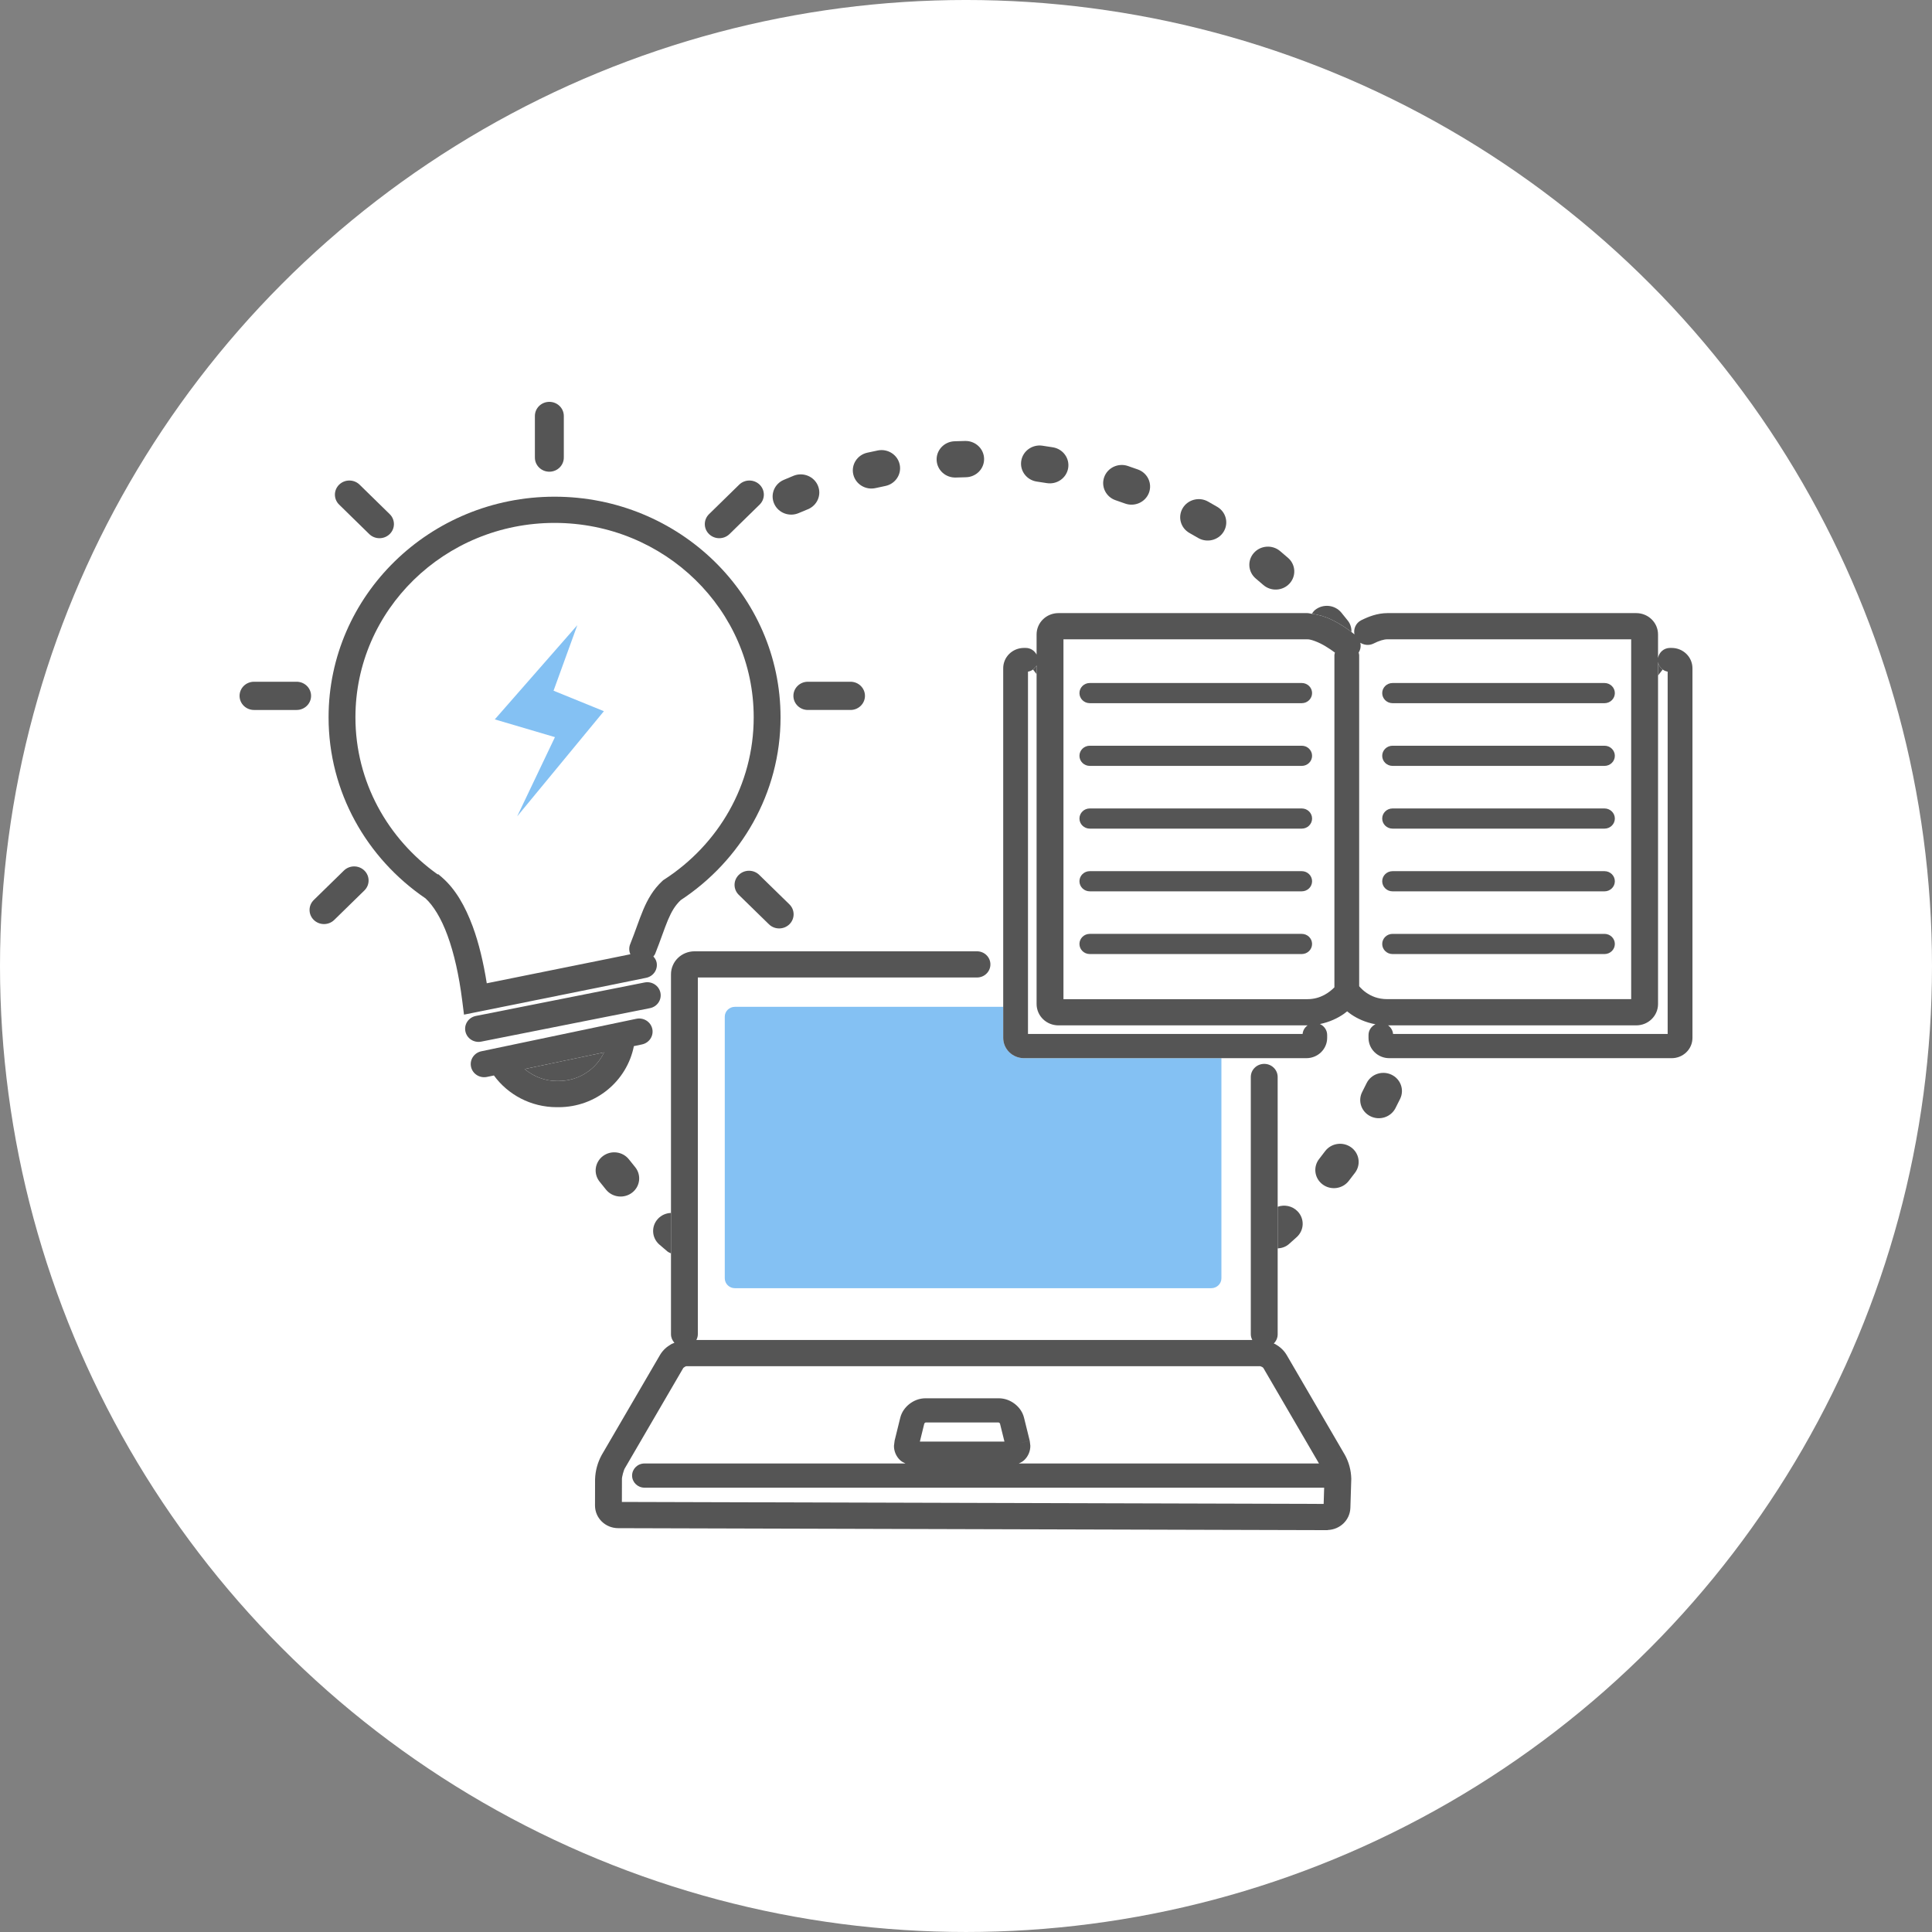 <?xml version="1.0" encoding="utf-8"?>
<!-- Generator: Adobe Illustrator 16.0.0, SVG Export Plug-In . SVG Version: 6.00 Build 0)  -->
<!DOCTYPE svg PUBLIC "-//W3C//DTD SVG 1.1//EN" "http://www.w3.org/Graphics/SVG/1.1/DTD/svg11.dtd">
<svg version="1.1" id="레이어_1" xmlns="http://www.w3.org/2000/svg" xmlns:xlink="http://www.w3.org/1999/xlink" x="0px"
	 y="0px" width="250px" height="250px" viewBox="0 0 250 250" enable-background="new 0 0 250 250" xml:space="preserve">
<rect x="0" y="0" width="250" height="250" fill="#808080" stroke="none"/>
<circle fill="#FFFFFF" cx="125" cy="124.999" r="125"/>
<g>
	<g>
		<path fill="#555555" d="M215.15,86.636c-0.316-0.233-0.527-0.567-0.601-0.965v1.743L215.15,86.636z"/>
		<path fill="#555555" d="M179.61,132.683c0.008,0.004,0.016,0.01,0.023,0.015l0.013-0.015H179.61z"/>
		<path fill="#555555" d="M134.135,86.109c-0.112,0.212-0.271,0.384-0.465,0.526l0.465,0.603V86.109z"/>
		<path fill="#555555" d="M169.171,132.683l0.014,0.015c0.008-0.007,0.018-0.012,0.028-0.019c-0.013,0-0.026,0.004-0.039,0.004
			H169.171z"/>
		<path fill="#555555" d="M174.576,81.55c0.12,0.087,0.209,0.158,0.308,0.233c0.005-0.506-0.12-1.017-0.459-1.448
			c-0.282-0.359-0.569-0.715-0.858-1.066c-0.836-1.009-2.35-1.168-3.383-0.354c-0.186,0.146-0.308,0.331-0.436,0.513
			c0.932,0.109,1.779,0.387,2.534,0.742C173.192,80.61,173.988,81.127,174.576,81.55z"/>
		<path fill="#555555" d="M166.783,160.987c0.345-0.303,0.687-0.607,1.025-0.918c0.969-0.889,1.016-2.374,0.104-3.319
			c-0.681-0.708-1.704-0.911-2.583-0.595v5.391C165.849,161.513,166.365,161.354,166.783,160.987z"/>
		<path fill="#555555" d="M144.37,64.734c0.405,0.138,0.81,0.278,1.209,0.423c1.245,0.452,2.63-0.168,3.093-1.383
			c0.461-1.217-0.173-2.568-1.418-3.02c-0.436-0.158-0.874-0.311-1.314-0.459c-1.256-0.423-2.626,0.229-3.059,1.454
			C142.447,62.976,143.115,64.312,144.37,64.734z"/>
		<path fill="#555555" d="M180.038,139.056c-1.2-0.557-2.633-0.058-3.204,1.113c-0.184,0.377-0.371,0.752-0.564,1.125
			c-0.598,1.158-0.12,2.569,1.067,3.152c1.185,0.584,2.631,0.117,3.229-1.041c0.209-0.404,0.412-0.811,0.613-1.221
			C181.748,141.013,181.238,139.612,180.038,139.056z"/>
		<path fill="#555555" d="M134.18,62.319c0.423,0.06,0.846,0.125,1.266,0.194c1.31,0.216,2.55-0.646,2.771-1.925
			s-0.66-2.49-1.971-2.705c-0.457-0.075-0.916-0.146-1.375-0.212c-1.313-0.186-2.534,0.703-2.725,1.986
			C131.953,60.942,132.864,62.133,134.18,62.319z"/>
		<path fill="#555555" d="M123.701,61.792c0.426-0.017,0.854-0.029,1.281-0.037c1.328-0.023,2.386-1.093,2.359-2.39
			c-0.023-1.297-1.119-2.329-2.448-2.305c-0.464,0.008-0.927,0.021-1.388,0.039c-1.329,0.053-2.359,1.146-2.305,2.441
			C121.253,60.838,122.373,61.846,123.701,61.792z"/>
		<path fill="#555555" d="M171.463,148.969c-0.251,0.338-0.507,0.671-0.768,1.003c-0.807,1.029-0.605,2.503,0.449,3.291
			c1.054,0.789,2.563,0.593,3.371-0.437c0.282-0.359,0.559-0.722,0.833-1.088c0.783-1.047,0.548-2.517-0.524-3.282
			C173.751,147.692,172.248,147.922,171.463,148.969z"/>
		<path fill="#555555" d="M153.925,68.973c0.37,0.208,0.741,0.419,1.106,0.635c1.138,0.67,2.615,0.313,3.302-0.797
			s0.321-2.554-0.817-3.224c-0.396-0.234-0.796-0.464-1.2-0.689c-1.151-0.645-2.623-0.255-3.283,0.87
			C152.375,66.893,152.771,68.328,153.925,68.973z"/>
		<path fill="#555555" d="M103.353,66.392c0.392-0.168,0.783-0.332,1.177-0.491c1.229-0.497,1.812-1.87,1.303-3.067
			c-0.509-1.199-1.916-1.768-3.143-1.271c-0.428,0.174-0.855,0.352-1.278,0.535c-1.216,0.523-1.767,1.909-1.229,3.095
			C100.717,66.379,102.139,66.915,103.353,66.392z"/>
		<path fill="#555555" d="M163.472,75.694c0.989,0.864,2.511,0.78,3.396-0.187s0.801-2.451-0.191-3.314
			c-0.344-0.302-0.693-0.601-1.046-0.894c-1.01-0.842-2.529-0.726-3.393,0.262c-0.861,0.986-0.741,2.468,0.269,3.31
			C162.832,75.143,163.153,75.416,163.472,75.694z"/>
		<path fill="#555555" d="M113.304,63.156L113.304,63.156c0.415-0.093,0.833-0.183,1.25-0.268c1.3-0.263,2.138-1.506,1.866-2.776
			c-0.269-1.269-1.543-2.085-2.842-1.821c-0.454,0.092-0.908,0.188-1.36,0.29c-1.294,0.292-2.101,1.554-1.801,2.817
			C110.718,62.662,112.01,63.449,113.304,63.156z"/>
		<path fill="#555555" d="M85.126,157.725c-0.885,0.966-0.801,2.45,0.188,3.315c0.344,0.303,0.693,0.601,1.046,0.895
			c0.142,0.117,0.308,0.174,0.465,0.254v-5.236C86.196,156.976,85.58,157.231,85.126,157.725z"/>
		<path fill="#555555" d="M78.018,149.596c-1.055,0.79-1.253,2.264-0.444,3.292c0.282,0.359,0.569,0.715,0.858,1.067
			c0.833,1.011,2.347,1.171,3.383,0.358c1.036-0.813,1.197-2.291,0.365-3.301c-0.267-0.325-0.529-0.654-0.791-0.984
			C80.58,148.999,79.071,148.806,78.018,149.596z"/>
		<path fill="#555555" d="M83.615,126.529c0.939-0.191,1.542-1.089,1.347-2.007c-0.063-0.297-0.222-0.54-0.415-0.753
			c0.083-0.113,0.178-0.215,0.232-0.35c0.718-1.795,1.182-3.259,1.659-4.387c0.478-1.123,0.935-1.88,1.647-2.555
			c7.779-5.123,12.918-13.802,12.918-23.658c-0.003-15.766-13.091-28.546-29.245-28.547C55.609,64.274,42.52,77.055,42.517,92.82
			c0,9.682,4.95,18.244,12.501,23.4l0.047,0.033c1.022,0.946,2.03,2.577,2.837,4.781c0.851,2.308,1.498,5.198,1.907,8.436
			l0.232,1.824l19.203-3.875L83.615,126.529z M62.987,127.236c-0.431-2.705-1.022-5.192-1.816-7.35
			c-0.976-2.629-2.216-4.809-3.943-6.322l-0.496-0.429h-0.117c-6.428-4.581-10.622-11.957-10.622-20.315
			c0-6.952,2.882-13.229,7.548-17.787c4.669-4.555,11.1-7.367,18.219-7.369c7.122,0.002,13.556,2.814,18.224,7.369
			c4.664,4.558,7.545,10.835,7.545,17.787c0,8.777-4.601,16.485-11.582,20.994l-0.13,0.083l-0.112,0.104
			c-1.193,1.108-1.913,2.401-2.477,3.74c-0.566,1.346-1.013,2.774-1.684,4.439c-0.175,0.437-0.151,0.901,0.026,1.299l-3.033,0.618
			L62.987,127.236z"/>
		<path fill="#555555" d="M62.272,134.785l21.833-4.331c0.939-0.186,1.545-1.081,1.354-1.999s-1.106-1.511-2.049-1.324
			l-21.833,4.331c-0.939,0.188-1.548,1.082-1.354,2C60.414,134.38,61.33,134.973,62.272,134.785z"/>
		<path fill="#555555" d="M67.886,138.333c1.133,0.939,2.563,1.548,4.163,1.547h0.227c2.618,0.001,4.865-1.52,5.891-3.702
			L67.886,138.333z"/>
		<path fill="#555555" d="M82.023,135.37l1.049-0.221c0.937-0.197,1.534-1.1,1.334-2.016c-0.201-0.914-1.125-1.498-2.064-1.302
			l-20.057,4.204c-0.937,0.197-1.534,1.1-1.333,2.014c0.2,0.916,1.124,1.5,2.063,1.304l0.898-0.188
			c1.806,2.481,4.778,4.104,8.135,4.105h0.227C77.133,143.269,81.136,139.866,82.023,135.37z M72.275,139.88h-0.227
			c-1.6,0.001-3.03-0.607-4.163-1.547l10.28-2.155C77.141,138.36,74.894,139.881,72.275,139.88z"/>
		<path fill="#555555" d="M71.086,61.039c1.033,0,1.871-0.818,1.871-1.827v-5.386c0-1.009-0.838-1.827-1.871-1.827
			c-1.034,0-1.871,0.818-1.871,1.827v5.386C69.215,60.221,70.052,61.039,71.086,61.039z"/>
		<path fill="#555555" d="M47.78,69.109c0.729,0.713,1.913,0.715,2.644,0.002c0.733-0.713,0.733-1.868,0.003-2.583l-3.896-3.812
			c-0.729-0.714-1.913-0.715-2.644-0.003c-0.733,0.714-0.733,1.869-0.003,2.584L47.78,69.109z"/>
		<path fill="#555555" d="M98.245,113.211c-0.73-0.714-1.915-0.714-2.646,0c-0.731,0.713-0.731,1.87,0,2.583l3.901,3.809
			c0.73,0.714,1.915,0.714,2.646,0c0.73-0.713,0.73-1.87,0-2.583L98.245,113.211z"/>
		<path fill="#555555" d="M94.396,69.109l3.898-3.812c0.73-0.714,0.73-1.87,0-2.582c-0.733-0.714-1.916-0.713-2.646,0.001
			l-3.898,3.812c-0.731,0.713-0.731,1.87,0,2.582C92.483,69.824,93.665,69.822,94.396,69.109z"/>
		<path fill="#555555" d="M44.502,112.648l-3.898,3.81c-0.73,0.713-0.73,1.868,0,2.582c0.73,0.713,1.916,0.712,2.646-0.001
			l3.898-3.81c0.731-0.713,0.731-1.868,0-2.582C46.418,111.934,45.233,111.936,44.502,112.648z"/>
		<path fill="#555555" d="M38.383,88.217h-5.512c-1.034,0-1.871,0.817-1.871,1.826s0.837,1.827,1.871,1.827h5.512
			c1.033,0,1.871-0.818,1.871-1.827S39.416,88.217,38.383,88.217z"/>
		<path fill="#555555" d="M102.666,90.043c0,1.009,0.838,1.827,1.871,1.827h5.518c1.033,0,1.871-0.818,1.871-1.827
			s-0.838-1.826-1.871-1.826h-5.518C103.504,88.217,102.666,89.034,102.666,90.043z"/>
		<path fill="#555555" d="M90.301,126.488h34.778h1.342c0.96,0,1.737-0.759,1.737-1.695s-0.777-1.695-1.737-1.695h-36.55
			c-1.689,0.007-3.038,1.324-3.046,2.969v30.886v5.236v10.465c0,0.428,0.178,0.808,0.443,1.105
			c-0.136,0.062-0.284,0.105-0.415,0.179c-0.556,0.323-1.062,0.743-1.443,1.385l-7.558,12.965c-0.532,0.978-0.812,2.033-0.851,3.118
			v0.012l-0.008,3.395l0,0v0.005v0.003c0.005,1.61,1.326,2.909,2.982,2.923l91.739,0.257l0,0h0.003l0,0h0.041l0.055-0.005v-0.013
			c1.603-0.066,2.863-1.287,2.924-2.852l0.114-3.659v-0.015l0.003-0.114c-0.029-1.076-0.295-2.101-0.814-3.054l-1.511,0.837
			l1.511-0.838l-7.556-12.969l-0.005-0.007c-0.381-0.633-0.888-1.051-1.443-1.374c-0.067-0.037-0.144-0.058-0.211-0.092
			c0.311-0.306,0.504-0.728,0.504-1.192v-11.107v-5.391V139.36c0-0.936-0.778-1.695-1.738-1.695c-0.961,0-1.738,0.76-1.738,1.695
			v33.293c0,0.27,0.078,0.515,0.193,0.74H90.108c0.114-0.226,0.192-0.471,0.192-0.74v-2.197V126.488z M119.606,184.2L119.606,184.2
			l0.097-0.099l0.063-0.031l0.003-0.001h9.476l-0.002,0.003l0.119,0.082l0.031,0.037l0.582,2.349h-10.945L119.606,184.2z
			 M130.129,187.159L130.129,187.159h-0.003H130.129z M133.248,186.434l-1.561,0.362l1.558-0.366l-0.736-2.979
			c-0.192-0.767-0.645-1.36-1.2-1.791c-0.559-0.427-1.255-0.718-2.064-0.723h-9.486c-0.809,0.005-1.509,0.297-2.064,0.724
			c-0.556,0.432-1.005,1.024-1.2,1.787l-0.733,2.974l0.002-0.003l-0.086,0.676c-0.005,0.68,0.282,1.372,0.794,1.848
			c0.2,0.19,0.448,0.315,0.696,0.431H83.396c-0.885,0-1.603,0.701-1.603,1.566c0,0.864,0.718,1.565,1.603,1.565h87.949l-0.064,2.101
			l-90.81-0.255l0.008-2.929v0.009c-0.029-0.26,0.245-1.269,0.396-1.469l7.55-12.957l0,0l0.225-0.16l0.136-0.054l0.031-0.007h74.264
			l0.256,0.111l0.117,0.092l0.021,0.023l0,0l7.201,12.362h-38.839c0.25-0.117,0.498-0.243,0.699-0.436
			c0.514-0.479,0.796-1.171,0.791-1.85L133.248,186.434z"/>
		<path fill="#84C1F3" d="M129.815,134.304v-4.021h-7.737H95.096c-0.726,0-1.311,0.573-1.311,1.276v33.855
			c0,0.178,0.039,0.347,0.107,0.5c0.201,0.455,0.662,0.776,1.203,0.776h61.647c0.721,0,1.308-0.575,1.308-1.276v-28.488h-25.552
			C131.011,136.923,129.818,135.753,129.815,134.304z"/>
		<polygon fill="#555555" points="130.129,187.159 130.126,187.159 130.129,187.159 		"/>
		<path fill="#555555" d="M216.314,83.841h-0.217c-0.788,0-1.415,0.566-1.548,1.301v-3.053c-0.005-1.521-1.258-2.749-2.818-2.753
			h-32.218c-1.292,0.011-2.406,0.443-3.372,0.924c-0.699,0.355-1.021,1.108-0.877,1.828c-0.109-0.093-0.237-0.195-0.381-0.305
			c-0.099-0.075-0.188-0.146-0.308-0.233c-0.588-0.423-1.384-0.939-2.294-1.381c-0.755-0.355-1.603-0.633-2.534-0.742
			c-0.196-0.023-0.368-0.088-0.574-0.091h-32.215c-1.556,0.005-2.816,1.219-2.824,2.753v2.614c-0.266-0.507-0.791-0.862-1.412-0.862
			h-0.224c-1.493,0.006-2.678,1.174-2.684,2.623v43.819v4.021c0.003,1.449,1.195,2.619,2.684,2.623h25.552h10.998
			c1.484-0.006,2.68-1.168,2.686-2.623v-0.377c0-0.632-0.39-1.17-0.939-1.417c1.278-0.257,2.33-0.778,3.1-1.315
			c0.159-0.111,0.287-0.221,0.426-0.33c0.164,0.131,0.326,0.265,0.517,0.395c0.78,0.537,1.845,1.043,3.143,1.279
			c-0.524,0.258-0.896,0.774-0.896,1.389v0.377c0,1.449,1.2,2.621,2.686,2.623h36.545c1.484-0.002,2.686-1.174,2.686-2.623v-47.84
			C218.997,85.015,217.805,83.846,216.314,83.841z M215.15,86.636c0.188,0.139,0.404,0.23,0.645,0.276v46.884h-35.532
			c-0.042-0.455-0.276-0.839-0.629-1.099c-0.008-0.005-0.016-0.011-0.023-0.015h0.036h32.085c1.561-0.004,2.815-1.236,2.818-2.756
			V87.414v-1.743C214.623,86.068,214.834,86.402,215.15,86.636z M177.744,83.271c0.674-0.351,1.375-0.555,1.77-0.544h31.56v46.563
			h-31.56c-1.25-0.004-2.108-0.41-2.743-0.853c-0.313-0.22-0.556-0.449-0.728-0.632l-0.167-0.189V84.771
			c0-0.117-0.045-0.219-0.068-0.328c0.243-0.383,0.318-0.837,0.214-1.271C176.528,83.485,177.173,83.559,177.744,83.271z
			 M169.174,129.291h-31.563V82.728h31.563c0.399-0.033,1.517,0.379,2.383,0.922c0.441,0.264,0.84,0.54,1.127,0.756l0.055,0.042
			c-0.025,0.108-0.067,0.21-0.067,0.324v42.97c0,0.003,0.003,0.007,0.003,0.011l-0.029,0.032
			C172.078,128.358,170.909,129.298,169.174,129.291z M169.185,132.697c-0.353,0.26-0.588,0.644-0.629,1.099h-35.535V86.913
			c0.243-0.046,0.46-0.138,0.649-0.277c0.193-0.143,0.353-0.314,0.465-0.526v1.129v42.688c0.008,1.532,1.266,2.752,2.824,2.756
			h32.212h0.003c0.013,0,0.026-0.004,0.039-0.004C169.202,132.686,169.192,132.69,169.185,132.697z"/>
		<path fill="#555555" d="M141.017,90.991h27.429c0.739,0,1.337-0.584,1.337-1.305s-0.598-1.305-1.337-1.305h-27.429
			c-0.738,0-1.336,0.584-1.336,1.305S140.278,90.991,141.017,90.991z"/>
		<path fill="#555555" d="M139.681,97.802c0,0.721,0.598,1.304,1.336,1.304h27.429c0.739,0,1.337-0.583,1.337-1.304
			c0-0.722-0.598-1.305-1.337-1.305h-27.429C140.278,96.497,139.681,97.08,139.681,97.802z"/>
		<path fill="#555555" d="M141.017,107.224h27.429c0.739,0,1.337-0.584,1.337-1.305c0-0.722-0.598-1.305-1.337-1.305h-27.429
			c-0.738,0-1.336,0.583-1.336,1.305C139.681,106.64,140.278,107.224,141.017,107.224z"/>
		<path fill="#555555" d="M141.017,115.338h27.429c0.739,0,1.337-0.583,1.337-1.305c0-0.721-0.598-1.305-1.337-1.305h-27.429
			c-0.738,0-1.336,0.584-1.336,1.305C139.681,114.755,140.278,115.338,141.017,115.338z"/>
		<path fill="#555555" d="M168.445,123.453c0.739,0,1.337-0.584,1.337-1.305c0-0.722-0.598-1.305-1.337-1.305h-27.429
			c-0.738,0-1.336,0.583-1.336,1.305c0,0.721,0.598,1.305,1.336,1.305H168.445z"/>
		<path fill="#555555" d="M178.858,89.687c0,0.721,0.598,1.305,1.337,1.305h27.428c0.739,0,1.337-0.584,1.337-1.305
			s-0.598-1.305-1.337-1.305h-27.428C179.456,88.382,178.858,88.966,178.858,89.687z"/>
		<path fill="#555555" d="M178.858,97.802c0,0.721,0.598,1.304,1.337,1.304h27.428c0.739,0,1.337-0.583,1.337-1.304
			c0-0.722-0.598-1.305-1.337-1.305h-27.428C179.456,96.497,178.858,97.08,178.858,97.802z"/>
		<path fill="#555555" d="M207.623,104.614h-27.428c-0.739,0-1.337,0.583-1.337,1.305c0,0.721,0.598,1.305,1.337,1.305h27.428
			c0.739,0,1.337-0.584,1.337-1.305C208.96,105.197,208.362,104.614,207.623,104.614z"/>
		<path fill="#555555" d="M207.623,112.729h-27.428c-0.739,0-1.337,0.584-1.337,1.305c0,0.722,0.598,1.305,1.337,1.305h27.428
			c0.739,0,1.337-0.583,1.337-1.305C208.96,113.313,208.362,112.729,207.623,112.729z"/>
		<path fill="#555555" d="M207.623,120.844h-27.428c-0.739,0-1.337,0.583-1.337,1.305c0,0.721,0.598,1.305,1.337,1.305h27.428
			c0.739,0,1.337-0.584,1.337-1.305C208.96,121.427,208.362,120.844,207.623,120.844z"/>
	</g>
	<polygon fill="#84C1F3" points="74.705,80.896 64.026,93.088 71.809,95.385 66.923,105.634 78.145,92.028 71.629,89.377 	"/>
</g>
</svg>
